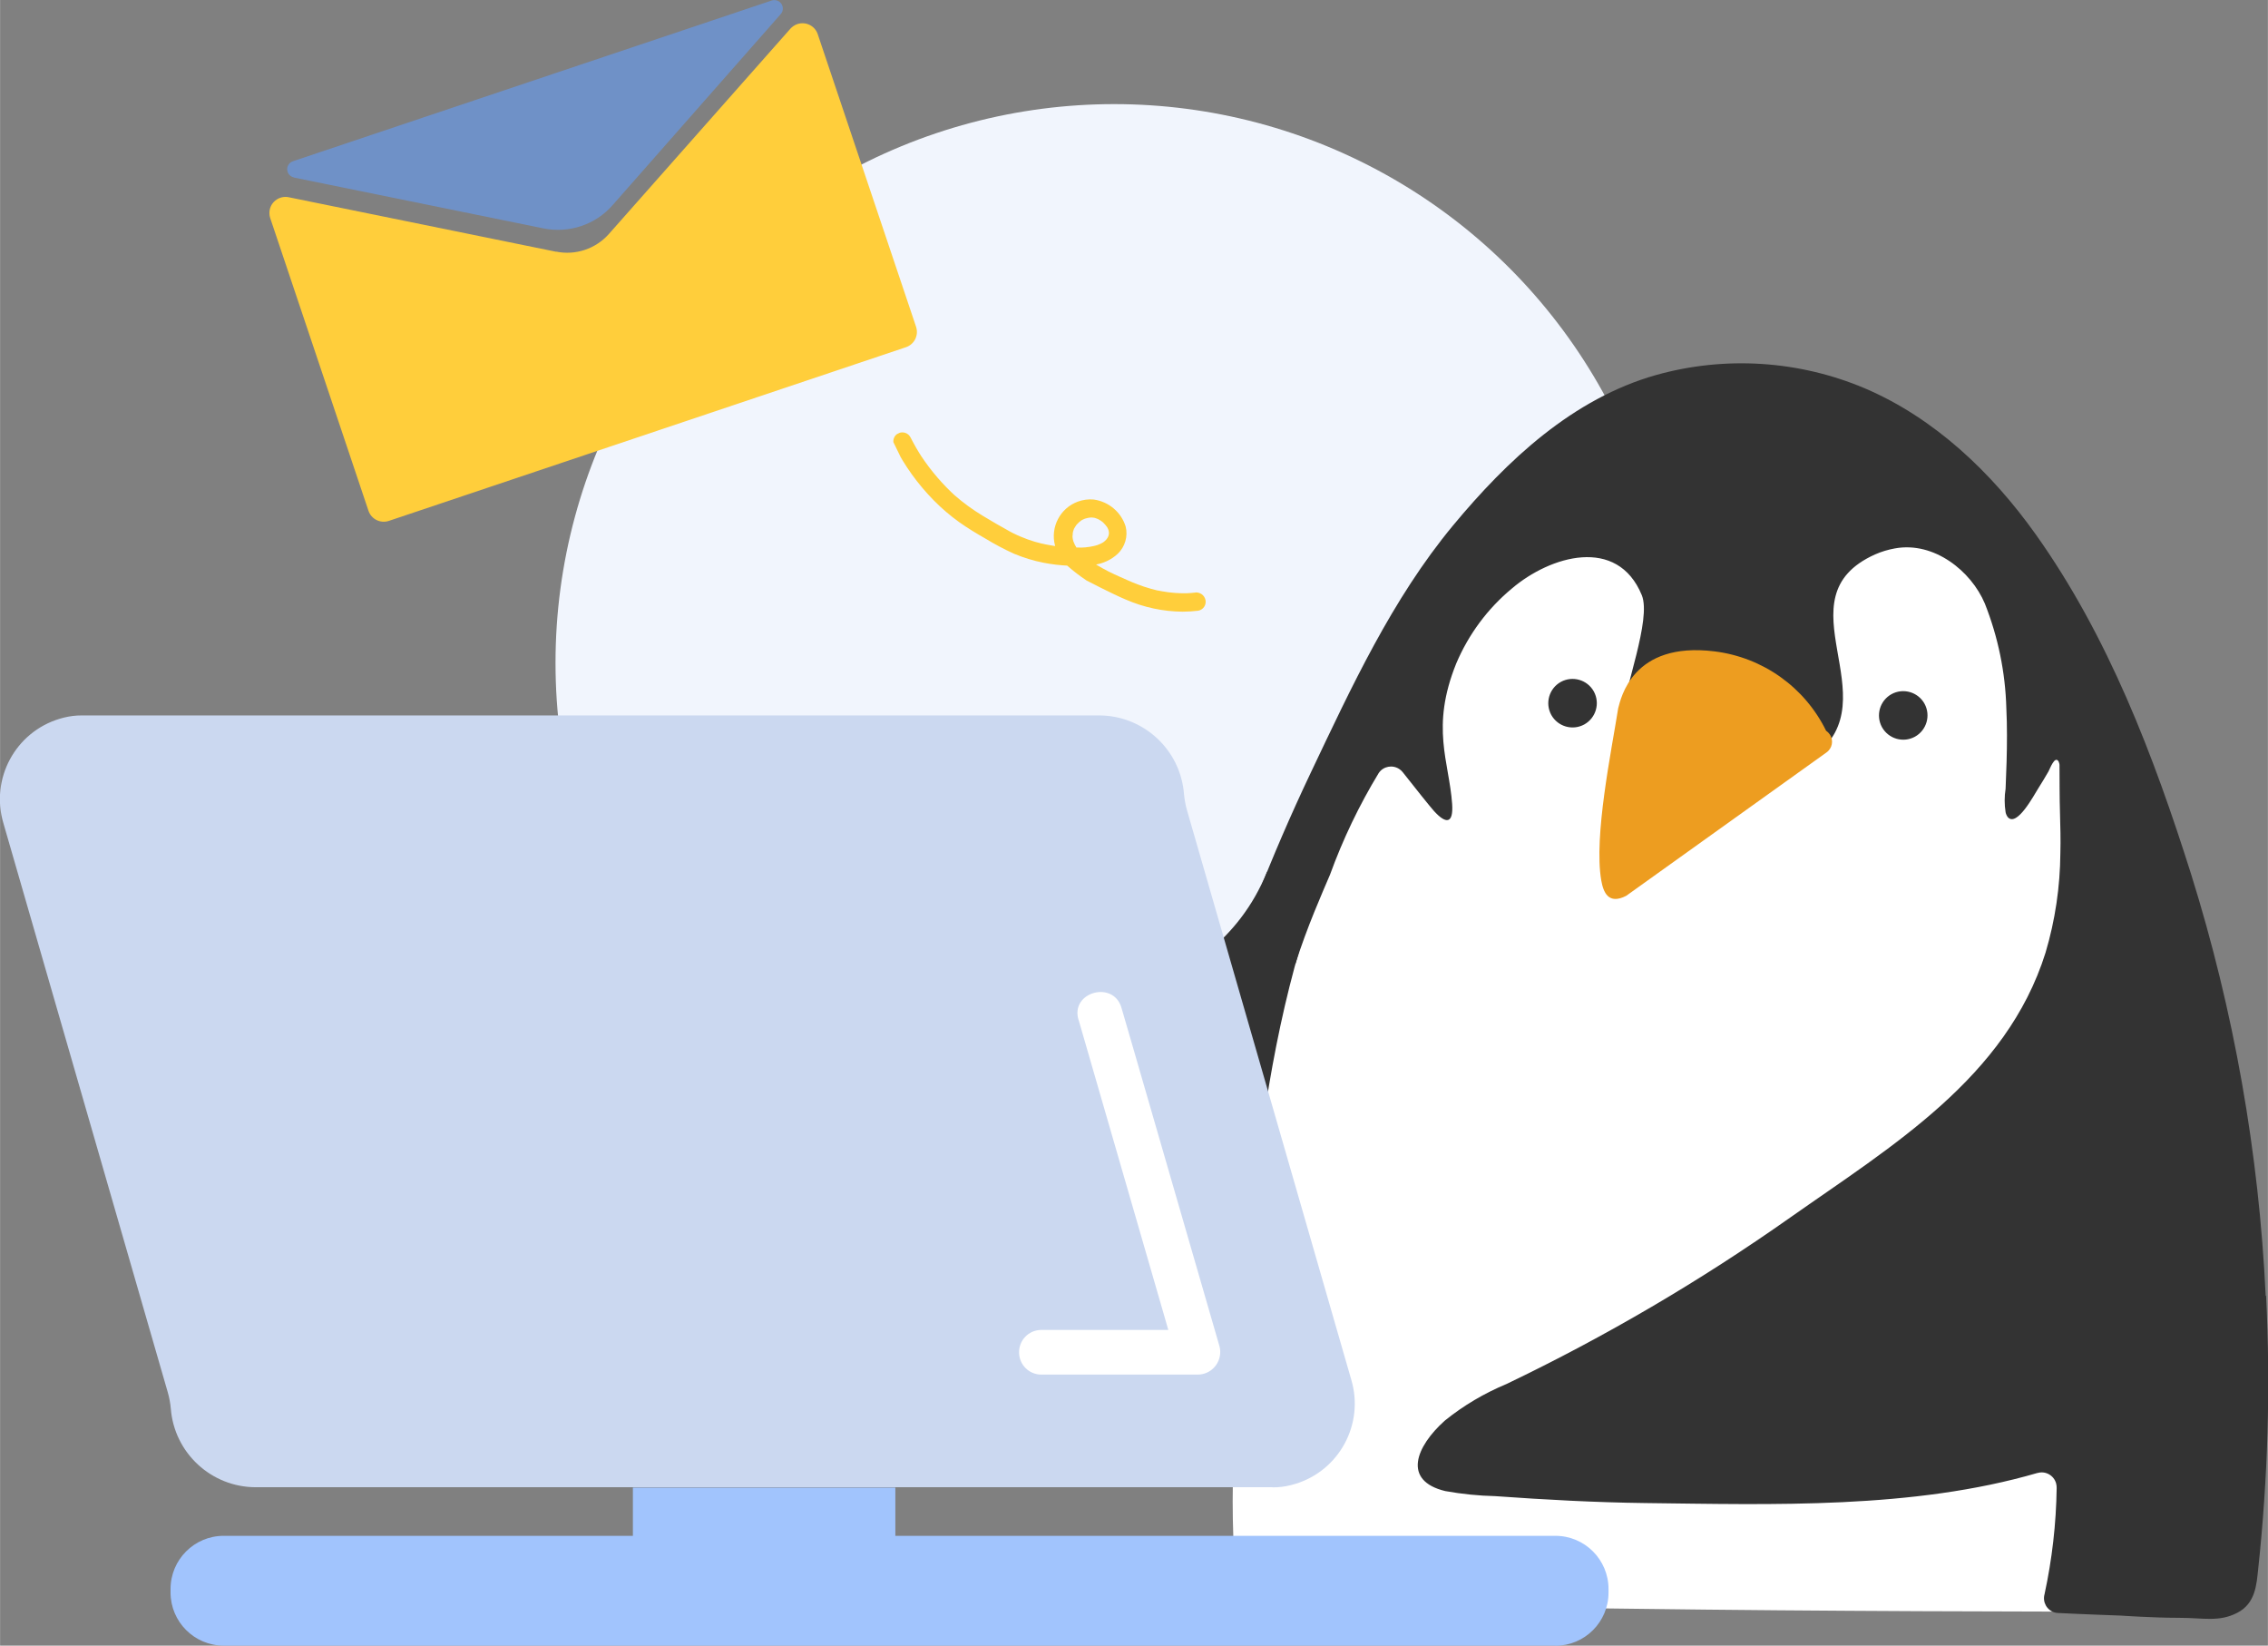 <?xml version="1.0" encoding="UTF-8"?><svg id="_レイヤー_1" xmlns="http://www.w3.org/2000/svg" width="64.72mm" height="46.95mm" xmlns:xlink="http://www.w3.org/1999/xlink" viewBox="0 0 183.45 133.09"><rect x="0" y="0" width="183.45" height="133.09" fill="#808080" stroke="none"/><defs><clipPath id="clippath"><rect x="76.36" y="30.4" width="17.2" height="23.58" transform="translate(-9.9 41.47) rotate(-25.98)" fill="none"/></clipPath></defs><g id="_グループ_139809"><g id="_グループ_137891"><circle id="_楕円形_37" cx="90.12" cy="53.61" r="45.19" fill="#f1f5fd"/><g id="_グループ_137886"><path id="_パス_24738" d="M102.49,70.5c-2.37,5.81-6.69,7.84-10.88,10.93-3.67,2.83-7.5,5.44-11.48,7.81-5.55,3.31-11.45,5.97-17.27,8.78-.34.16-.72.39-.75.76-.04.49.52.77.99.92,3.15.99,6.34,2.22,9.56,2.91,3.28.73,6.59,1.27,9.93,1.61,4.93.61,9.9.73,14.85.38,5.44-.49,10.82-1.53,16.05-3.11,6.12-1.82,13.3-3.17,16.27-4.57.29-.14.41-.49.27-.78-.05-.1-.13-.19-.22-.25-9.55-5.93-18.8-16.54-26.66-24.89" fill="#333"/><path id="_パス_24739" d="M95.94,130.28c4-.14,8-.23,12-.26,8.09-.09,16.17-.02,24.26.09,15.13.2,31.28.24,46.4.24,1.67,0,3.09-1.22,3.33-2.88,4.05-28.11-5.11-60.07-21.73-82.02-3.42-4.51-7.48-8.85-12.79-10.8-16.03-5.9-31.54,18.3-37.51,29.92-7.95,15.46-8.77,33.76-9.99,51.13-.27,3.8-.27,7.62,0,11.42.11,1.81,1.64,3.21,3.45,3.16h-7.42" fill="#fff"/><path id="_パス_24740" d="M155.67,56.91c.52.95.18,2.14-.77,2.67-.95.52-2.14.18-2.67-.77-.52-.95-.18-2.14.77-2.67.95-.52,2.14-.18,2.67.77,0,0,0,0,0,0h0" fill="#333"/><path id="_パス_24741" d="M128.92,55.92c.52.95.18,2.14-.77,2.67-.95.52-2.14.18-2.67-.77-.52-.95-.18-2.14.77-2.67.95-.52,2.14-.18,2.67.77,0,0,0,0,0,0h0" fill="#333"/><path id="_パス_24742" d="M102.93,120.28H20.69c-3.6,0-6.6-2.77-6.88-6.36-.04-.44-.12-.88-.24-1.3L.27,66.58c-1.07-3.59.96-7.37,4.55-8.45.46-.14.94-.23,1.42-.26.13,0,.27-.01.41-.01h82.24c3.6,0,6.6,2.77,6.88,6.36.04.44.12.88.24,1.3l13.29,46.06c1.07,3.59-.97,7.37-4.56,8.44-.46.14-.93.23-1.41.26-.13,0-.27.01-.41.01" fill="#cbd8f0"/><path id="_パス_24743" d="M125.8,133.09H18.09c-2.38,0-4.3-1.93-4.3-4.3v-.28c0-2.37,1.92-4.3,4.3-4.3h107.72c2.38,0,4.3,1.93,4.3,4.3v.29c0,2.38-1.93,4.3-4.3,4.3" fill="#a1c4fd"/><rect id="_長方形_7838" x="51.19" y="120.31" width="21.23" height="6.09" fill="#a1c4fd"/><path id="_パス_24744" d="M87.24,82.47l6.95,24.01.97,3.37,1.74-2.29h-12.73c-1,.03-1.78.87-1.74,1.87.03.95.79,1.71,1.74,1.74h12.73c1.01-.01,1.81-.84,1.8-1.85,0-.15-.02-.3-.06-.44l-6.95-24.01-.98-3.37c-.65-2.23-4.13-1.28-3.48.96" fill="#fff"/><path id="_パス_24745" d="M183.27,104.8c-.55-11.57-2.57-23.03-6.03-34.09-3.03-9.59-6.7-19.24-12.57-27.49-3.57-5.01-8.19-9.41-13.84-11.82-5.33-2.25-11.27-2.63-16.84-1.08-6.77,1.91-12.08,6.9-16.46,12.18-4.94,5.96-8.22,13.08-11.52,20.02-1.59,3.35-3.06,6.75-4.4,10.2-.1.26-.11.54-.02.8.05.15.09.3.13.45.08.28.26.53.5.7.45.33.84.9,1.34,1.03.7.19.76-.39,1.13-1.06.2-.35.02,3.13.09,3.32.93-2.96,2.21-5.83,2.8-7.22,1.04-2.86,2.36-5.62,3.94-8.22.37-.55,1.12-.69,1.67-.32.11.07.2.16.28.26.94,1.2,2.27,2.86,2.52,3.13.98,1.08,1.58,1.04,1.47-.57-.24-3.43-1.76-6.18.33-11.36,1-2.36,2.54-4.44,4.51-6.07,3.09-2.63,8.52-4.26,10.5.54.8,1.95-1.44,7.63-1.57,9.74-.07,1.1,1.32.9,1.61,2.25.17.78.83.02,1.76.1,1.49.06,2.98.02,4.46-.1.28-.01.55.08.77.25l2.01,1.54c.35.25,1.5.83,2.24,1.22.57.3,2.23-1.67,2.67-1.99,6.22-4.64-2.91-12.78,4.92-16.3.52-.23,1.06-.39,1.62-.49,3.16-.57,6.15,1.83,7.26,4.46,1.07,2.7,1.66,5.56,1.74,8.46.07,1.45.06,2.9.02,4.35-.02.72-.05,1.45-.08,2.17-.1.63-.1,1.27,0,1.9.03.15.09.28.18.4.74.83,2.14-1.83,2.45-2.31.29-.46.57-.92.84-1.39.11-.19.51-1.33.82-.8.05.11.08.24.07.36.01,1.27,0,2.55.04,3.82.03,1.07.06,2.15.03,3.22-.02,2.73-.42,5.44-1.2,8.06-3.18,10.13-12.46,15.65-20.67,21.43-7.25,5.11-14.92,9.61-22.93,13.45-1.8.75-3.48,1.74-4.99,2.96-2.36,2.11-3.45,4.86.03,5.7,1.33.24,2.69.38,4.04.41,4.05.29,8.1.51,12.15.56,10.28.12,21.64.5,31.7-2.43h.02c.64-.19,1.31.18,1.5.82.04.13.05.26.05.4-.04,2.89-.37,5.76-.98,8.58-.18.64.19,1.3.82,1.48.09.02.18.04.27.04,1.69.09,5.07.21,5.07.21,0,0,2.6.18,4.67.18s3.26.36,4.75-.4,1.57-2.3,1.7-3.53c.79-7.34,1.01-14.74.64-22.11" fill="#333"/><path id="_パス_24746" d="M130.89,57.29c-.55,3.49-1.98,10.35-1.37,13.9.17.98.58,2,2.02,1.26l16.18-11.58c.49-.33.62-.99.29-1.47-.08-.12-.18-.22-.3-.3-1.73-3.53-5.13-5.94-9.03-6.42-6.64-.82-7.57,3.8-7.79,4.61Z" fill="#ed9d20"/><rect id="_長方形_7839" y="13.54" width="183.45" height="119.55" fill="none"/></g></g><g id="_グループ_139808"><path id="_パス_26704" d="M44.98,20.36l-21.64-4.41c-.7-.14-1.39.32-1.53,1.02-.04.22-.03.45.04.66l7.95,23.68c.23.68.96,1.04,1.64.82l41.84-14.05c.68-.23,1.04-.96.82-1.64l-7.96-23.68c-.23-.68-.97-1.04-1.65-.81-.21.07-.4.2-.55.36l-14.69,16.61c-1.07,1.21-2.7,1.75-4.27,1.43" fill="#ffce3b"/><path id="_パス_26705" d="M23.77,14.36l20.18,4.11c2.07.42,4.21-.29,5.6-1.88L63.15,1.14c.25-.28.22-.71-.06-.96-.18-.16-.44-.21-.67-.14L23.69,13.04c-.36.12-.55.51-.43.86.08.23.27.4.51.45" fill="#6f91c7"/></g><g clip-path="url(#clippath)"><g id="_マスクグループ_137896"><path id="_パス_26706" d="M96.73,47.92c-.25.03-.51.05-.76.06h.19c-.73.02-1.46-.03-2.17-.16-.09-.02-.17-.03-.26-.05l-.12-.02c-.12-.02.06.01.07.02-.03,0-.05-.01-.08-.02-.18-.04-.35-.09-.53-.14-.36-.1-.71-.22-1.06-.35-.5-.19-.99-.42-1.49-.64-.25-.11-.49-.22-.73-.34l-.18-.09-.08-.04s-.04-.02-.06-.03c0,0,.17.09.09.04-.13-.07-.25-.13-.38-.2-.57-.31-1.11-.67-1.6-1.1l.14.13c-.28-.24-.53-.52-.73-.82l.11.17c-.12-.19-.22-.39-.3-.61l.06.19c-.06-.18-.1-.36-.11-.55v.19c0-.12,0-.24.02-.36v-.09s.04-.17.01-.02,0,0,0-.02l.02-.09c.02-.06.04-.12.06-.18.01-.04.03-.08.05-.11.07-.15-.08.14-.01.03.07-.13.16-.26.25-.38l-.11.14c.14-.16.29-.3.46-.42l-.16.11c.17-.12.36-.21.56-.27l-.19.06c.19-.06.38-.1.58-.11h-.19c.15,0,.3,0,.44.03.14.02-.05,0-.07-.02,0,.02.09.02.1.03.07.02.13.04.19.07.06.02.12.05.17.08-.25-.11,0,0,.06.04.12.08.23.16.34.26l-.15-.13c.15.14.29.3.41.47l-.11-.17c.09.13.16.28.21.43l-.06-.19c.04.13.07.26.08.39v-.19c0,.09-.01.19-.02.28-.01.12.04-.14.02-.08,0,.03-.01.05-.02.08-.01.05-.03.09-.04.14-.03.07-.11.2.01,0-.02.04-.04.08-.07.12-.05.08-.11.16-.17.23l.12-.14c-.11.13-.24.24-.38.34l.16-.11c-.2.13-.42.23-.65.31l.19-.06c-.46.14-.95.22-1.43.23h.19c-.61,0-1.21-.02-1.82-.08-.37-.03-.74-.08-1.11-.16-.09-.02-.19-.03-.28-.06l.08.02-.08-.02-.16-.03c-.19-.05-.37-.1-.56-.15-.38-.11-.75-.25-1.11-.4-.18-.07-.35-.15-.53-.24l-.13-.06-.06-.03c-.11-.06.05.03.06.03-.09-.04-.17-.09-.26-.14-.73-.4-1.45-.82-2.16-1.25-.81-.49-1.57-1.04-2.28-1.66l.14.13c-1.09-.98-2.05-2.1-2.86-3.32l.11.17c-.35-.53-.67-1.09-.96-1.66-.18-.36-.61-.51-.98-.34s-.51.61-.34.98c.83,1.64,1.91,3.14,3.2,4.45.64.65,1.33,1.24,2.07,1.77.68.48,1.39.91,2.11,1.32.74.45,1.51.86,2.3,1.22.77.32,1.57.57,2.39.73.66.13,1.34.21,2.01.24.69.05,1.39.03,2.08-.07.72-.09,1.39-.4,1.92-.89.59-.57.84-1.41.64-2.21-.36-1.16-1.37-2.01-2.58-2.18-.44-.04-.88.02-1.29.17-1.44.53-2.24,2.08-1.84,3.56.2.62.54,1.19,1.01,1.64.49.43,1,.82,1.54,1.18,0,0,2.09,1.09,3.17,1.54,1.45.63,3.02.97,4.6.98.43,0,.85-.03,1.27-.08.4-.08.66-.46.58-.86,0,0,0,0,0,0-.08-.4-.46-.66-.86-.61" fill="#ffce3b"/></g></g></g></svg>